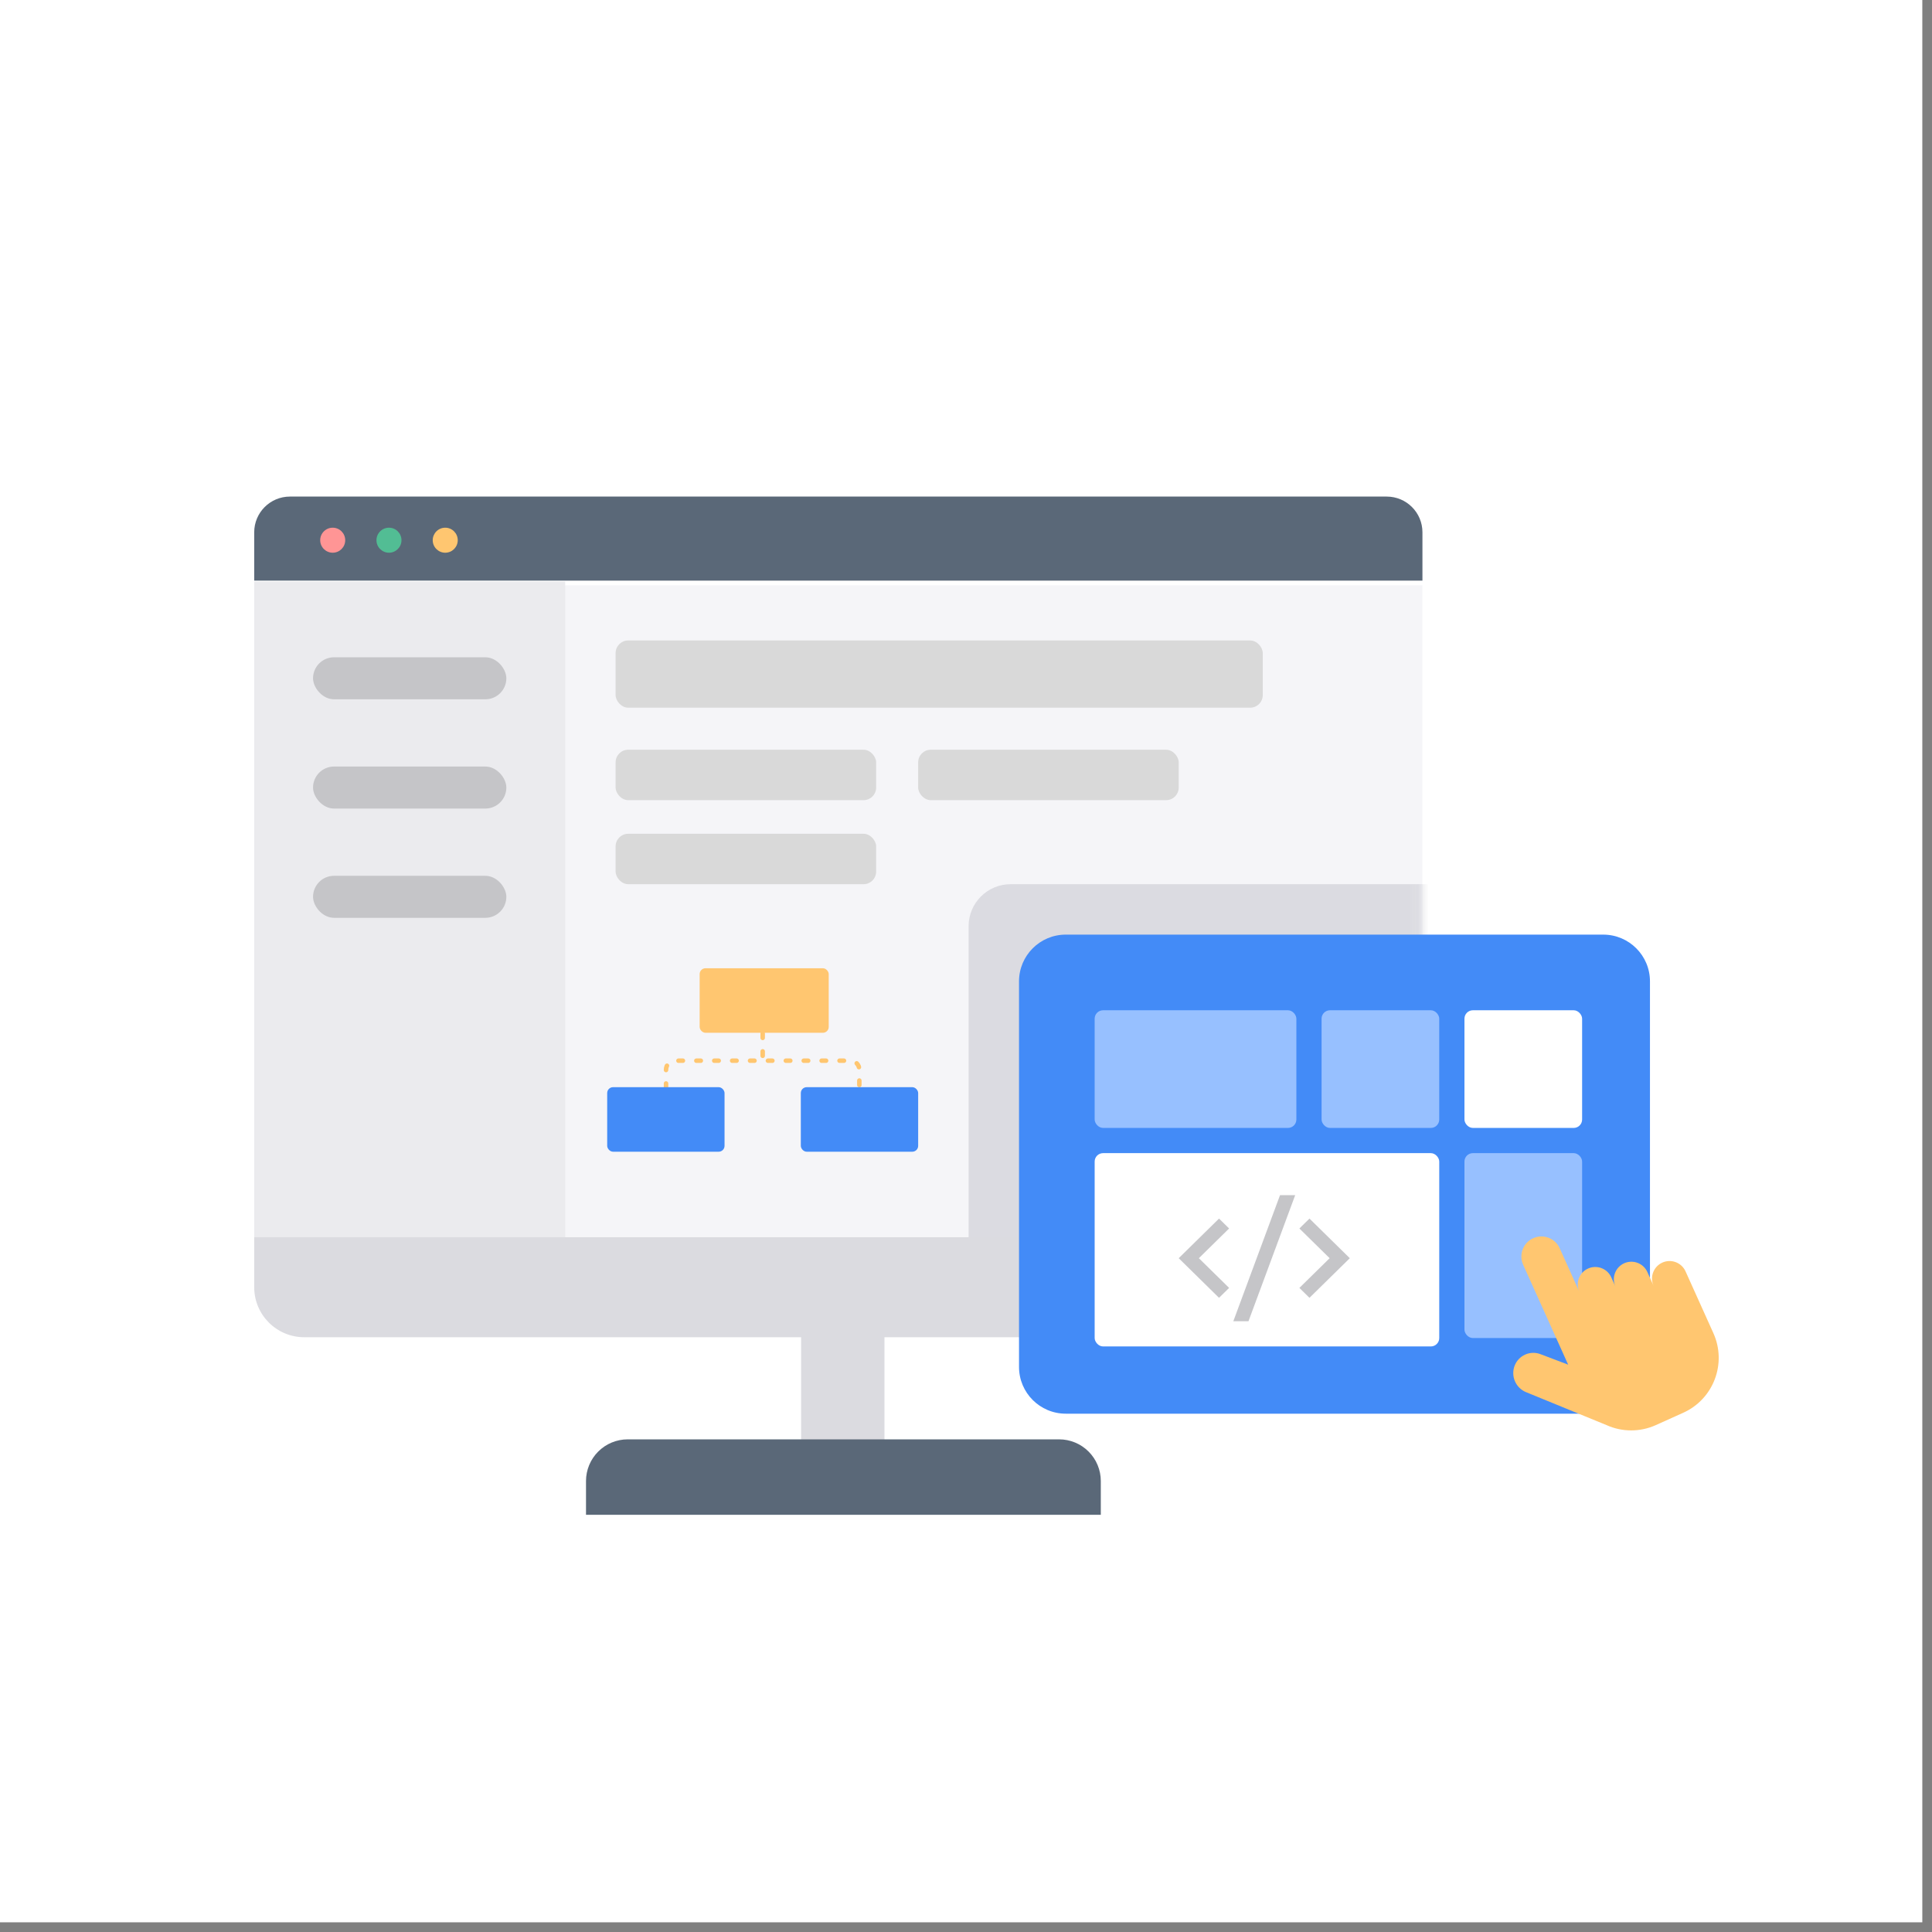 <svg width="190" height="190" viewBox="0 0 190 190" fill="none" xmlns="http://www.w3.org/2000/svg">
<rect x="0" y="0" width="190" height="190" fill="#808080" stroke="none"/>
<rect width="189.047" height="189.047" fill="white"/>
<path d="M25 57.564H139.888V121.181C139.888 123.647 137.889 125.646 135.423 125.646H29.464C26.999 125.646 25 123.647 25 121.181V57.564Z" fill="#F2F3F6" fill-opacity="0.77"/>
<mask id="mask0_7893_156" style="mask-type:alpha" maskUnits="userSpaceOnUse" x="25" y="57" width="115" height="69">
<path d="M25 57.564H139.888V121.181C139.888 123.647 137.889 125.646 135.423 125.646H29.464C26.999 125.646 25 123.647 25 121.181V57.564Z" fill="white"/>
</mask>
<g mask="url(#mask0_7893_156)">
<g style="mix-blend-mode:plus-darker">
<path d="M95.255 91.088C95.255 88.806 97.105 86.955 99.388 86.955H145.673C147.956 86.955 149.806 88.806 149.806 91.088V129.935C149.806 132.217 147.956 134.068 145.673 134.068H99.388C97.105 134.068 95.255 132.217 95.255 129.935V91.088Z" fill="#2F3245" fill-opacity="0.13"/>
</g>
</g>
<path d="M65.5 110.511V105.194C65.5 104.707 65.895 104.312 66.382 104.312H83.629C84.115 104.312 84.51 104.707 84.51 105.194V110.511" stroke="#FFC670" stroke-width="0.441" stroke-linecap="round" stroke-linejoin="round" stroke-dasharray="0.44 1.32"/>
<path d="M75.005 98.113L75.005 104.312" stroke="#FFC670" stroke-width="0.441" stroke-linecap="round" stroke-linejoin="round" stroke-dasharray="0.44 1.32"/>
<rect x="59.714" y="106.917" width="11.54" height="6.347" rx="0.577" fill="#438BF7"/>
<rect x="78.756" y="106.917" width="11.54" height="6.347" rx="0.577" fill="#438BF7"/>
<rect x="68.806" y="95.221" width="12.694" height="6.347" rx="0.577" fill="#FFC670"/>
<path d="M25 57.2H55.582V122.164C55.582 124.63 53.583 126.629 51.117 126.629H29.464C26.999 126.629 25 124.63 25 122.164V57.2Z" fill="#EBEBEE"/>
<path d="M25 52.348C25 50.408 26.573 48.835 28.513 48.835H136.375C138.315 48.835 139.888 50.408 139.888 52.348V57.1H25V52.348Z" fill="#5A6878"/>
<ellipse cx="32.72" cy="53.126" rx="1.23" ry="1.23" fill="#FF9595"/>
<ellipse cx="38.253" cy="53.126" rx="1.23" ry="1.23" fill="#52BD94"/>
<ellipse cx="43.786" cy="53.126" rx="1.23" ry="1.23" fill="#FFC670"/>
<path d="M78.783 131.139H86.981V147.741H78.783V131.139Z" fill="#DBDBE0"/>
<path d="M61.73 141.551H104.158C105.245 141.551 106.287 141.983 107.056 142.752C107.825 143.521 108.257 144.563 108.257 145.65V148.971H57.63V145.65C57.63 144.563 58.062 143.521 58.831 142.752C59.6 141.983 60.642 141.551 61.73 141.551Z" fill="#5A6878"/>
<path d="M25 121.669H140.6V126.589C140.6 129.305 138.398 131.508 135.681 131.508H29.919C27.202 131.508 25 129.305 25 126.589V121.669Z" fill="#DBDBE0"/>
<rect x="30.786" y="64.639" width="19.01" height="4.133" rx="2.066" fill="#C5C5C8"/>
<rect x="30.786" y="75.384" width="19.01" height="4.133" rx="2.066" fill="#C5C5C8"/>
<rect x="30.786" y="86.129" width="19.01" height="4.133" rx="2.066" fill="#C5C5C8"/>
<path d="M100.214 96.511C100.214 93.972 102.272 91.914 104.811 91.914H157.668C160.207 91.914 162.264 93.972 162.264 96.511V134.43C162.264 136.969 160.207 139.027 157.668 139.027H104.811C102.272 139.027 100.214 136.969 100.214 134.43V96.511Z" fill="#438BF7"/>
<rect x="107.653" y="99.353" width="19.837" height="11.571" rx="0.827" fill="#97C0FF"/>
<rect x="129.969" y="99.353" width="11.571" height="11.571" rx="0.827" fill="#97C0FF"/>
<rect x="144.02" y="99.353" width="11.571" height="11.571" rx="0.827" fill="white"/>
<rect x="107.653" y="113.404" width="33.888" height="19.01" rx="0.827" fill="white"/>
<rect x="144.02" y="113.404" width="11.571" height="18.184" rx="0.827" fill="#97C0FF"/>
<g style="mix-blend-mode:plus-darker">
<path d="M132.744 123.736L128.778 127.632L127.787 126.658L130.761 123.736L127.787 120.813L128.778 119.839L132.744 123.736ZM117.901 123.736L120.876 126.658L119.884 127.632L115.918 123.736L119.884 119.839L120.875 120.813L117.901 123.736ZM122.78 129.935H121.289L125.882 117.537H127.374L122.78 129.935Z" fill="#C5C5C8"/>
</g>
<path d="M168.5 131.106C169.843 134.087 168.517 137.592 165.539 138.934L162.842 140.149C162.077 140.494 161.247 140.672 160.407 140.671C159.567 140.67 158.738 140.49 157.973 140.142L150.078 136.91C149.589 136.71 149.198 136.327 148.988 135.843C148.777 135.359 148.764 134.812 148.95 134.318C149.042 134.075 149.18 133.854 149.358 133.665C149.535 133.476 149.748 133.324 149.984 133.218C150.22 133.112 150.475 133.053 150.734 133.045C150.993 133.037 151.25 133.081 151.492 133.172L154.22 134.207L149.793 124.381C149.345 123.386 149.787 122.219 150.78 121.771C151.016 121.665 151.271 121.606 151.53 121.599C151.789 121.591 152.047 121.634 152.289 121.726C152.531 121.818 152.753 121.957 152.942 122.134C153.13 122.312 153.282 122.525 153.388 122.761L155.314 127.035C154.922 126.165 155.308 125.143 156.177 124.752C156.384 124.659 156.607 124.607 156.833 124.601C157.06 124.594 157.285 124.632 157.497 124.712C157.709 124.793 157.903 124.914 158.068 125.069C158.233 125.225 158.366 125.411 158.459 125.618L158.864 126.518C158.473 125.648 158.86 124.626 159.728 124.234C159.935 124.141 160.158 124.09 160.384 124.083C160.611 124.076 160.837 124.114 161.049 124.195C161.261 124.275 161.455 124.397 161.62 124.552C161.785 124.707 161.917 124.894 162.01 125.1L162.618 126.45C162.226 125.58 162.613 124.558 163.482 124.167C163.689 124.074 163.912 124.022 164.138 124.016C164.365 124.009 164.591 124.047 164.803 124.127C165.014 124.208 165.208 124.329 165.373 124.484C165.538 124.64 165.671 124.826 165.764 125.033L168.5 131.106Z" fill="#FFC670"/>
<rect x="60.541" y="62.986" width="63.643" height="6.612" rx="1.24" fill="#D9D9D9"/>
<rect x="60.541" y="73.731" width="25.622" height="4.959" rx="1.24" fill="#D9D9D9"/>
<rect x="60.541" y="81.996" width="25.622" height="4.959" rx="1.24" fill="#D9D9D9"/>
<rect x="90.296" y="73.731" width="25.622" height="4.959" rx="1.24" fill="#D9D9D9"/>
</svg>

